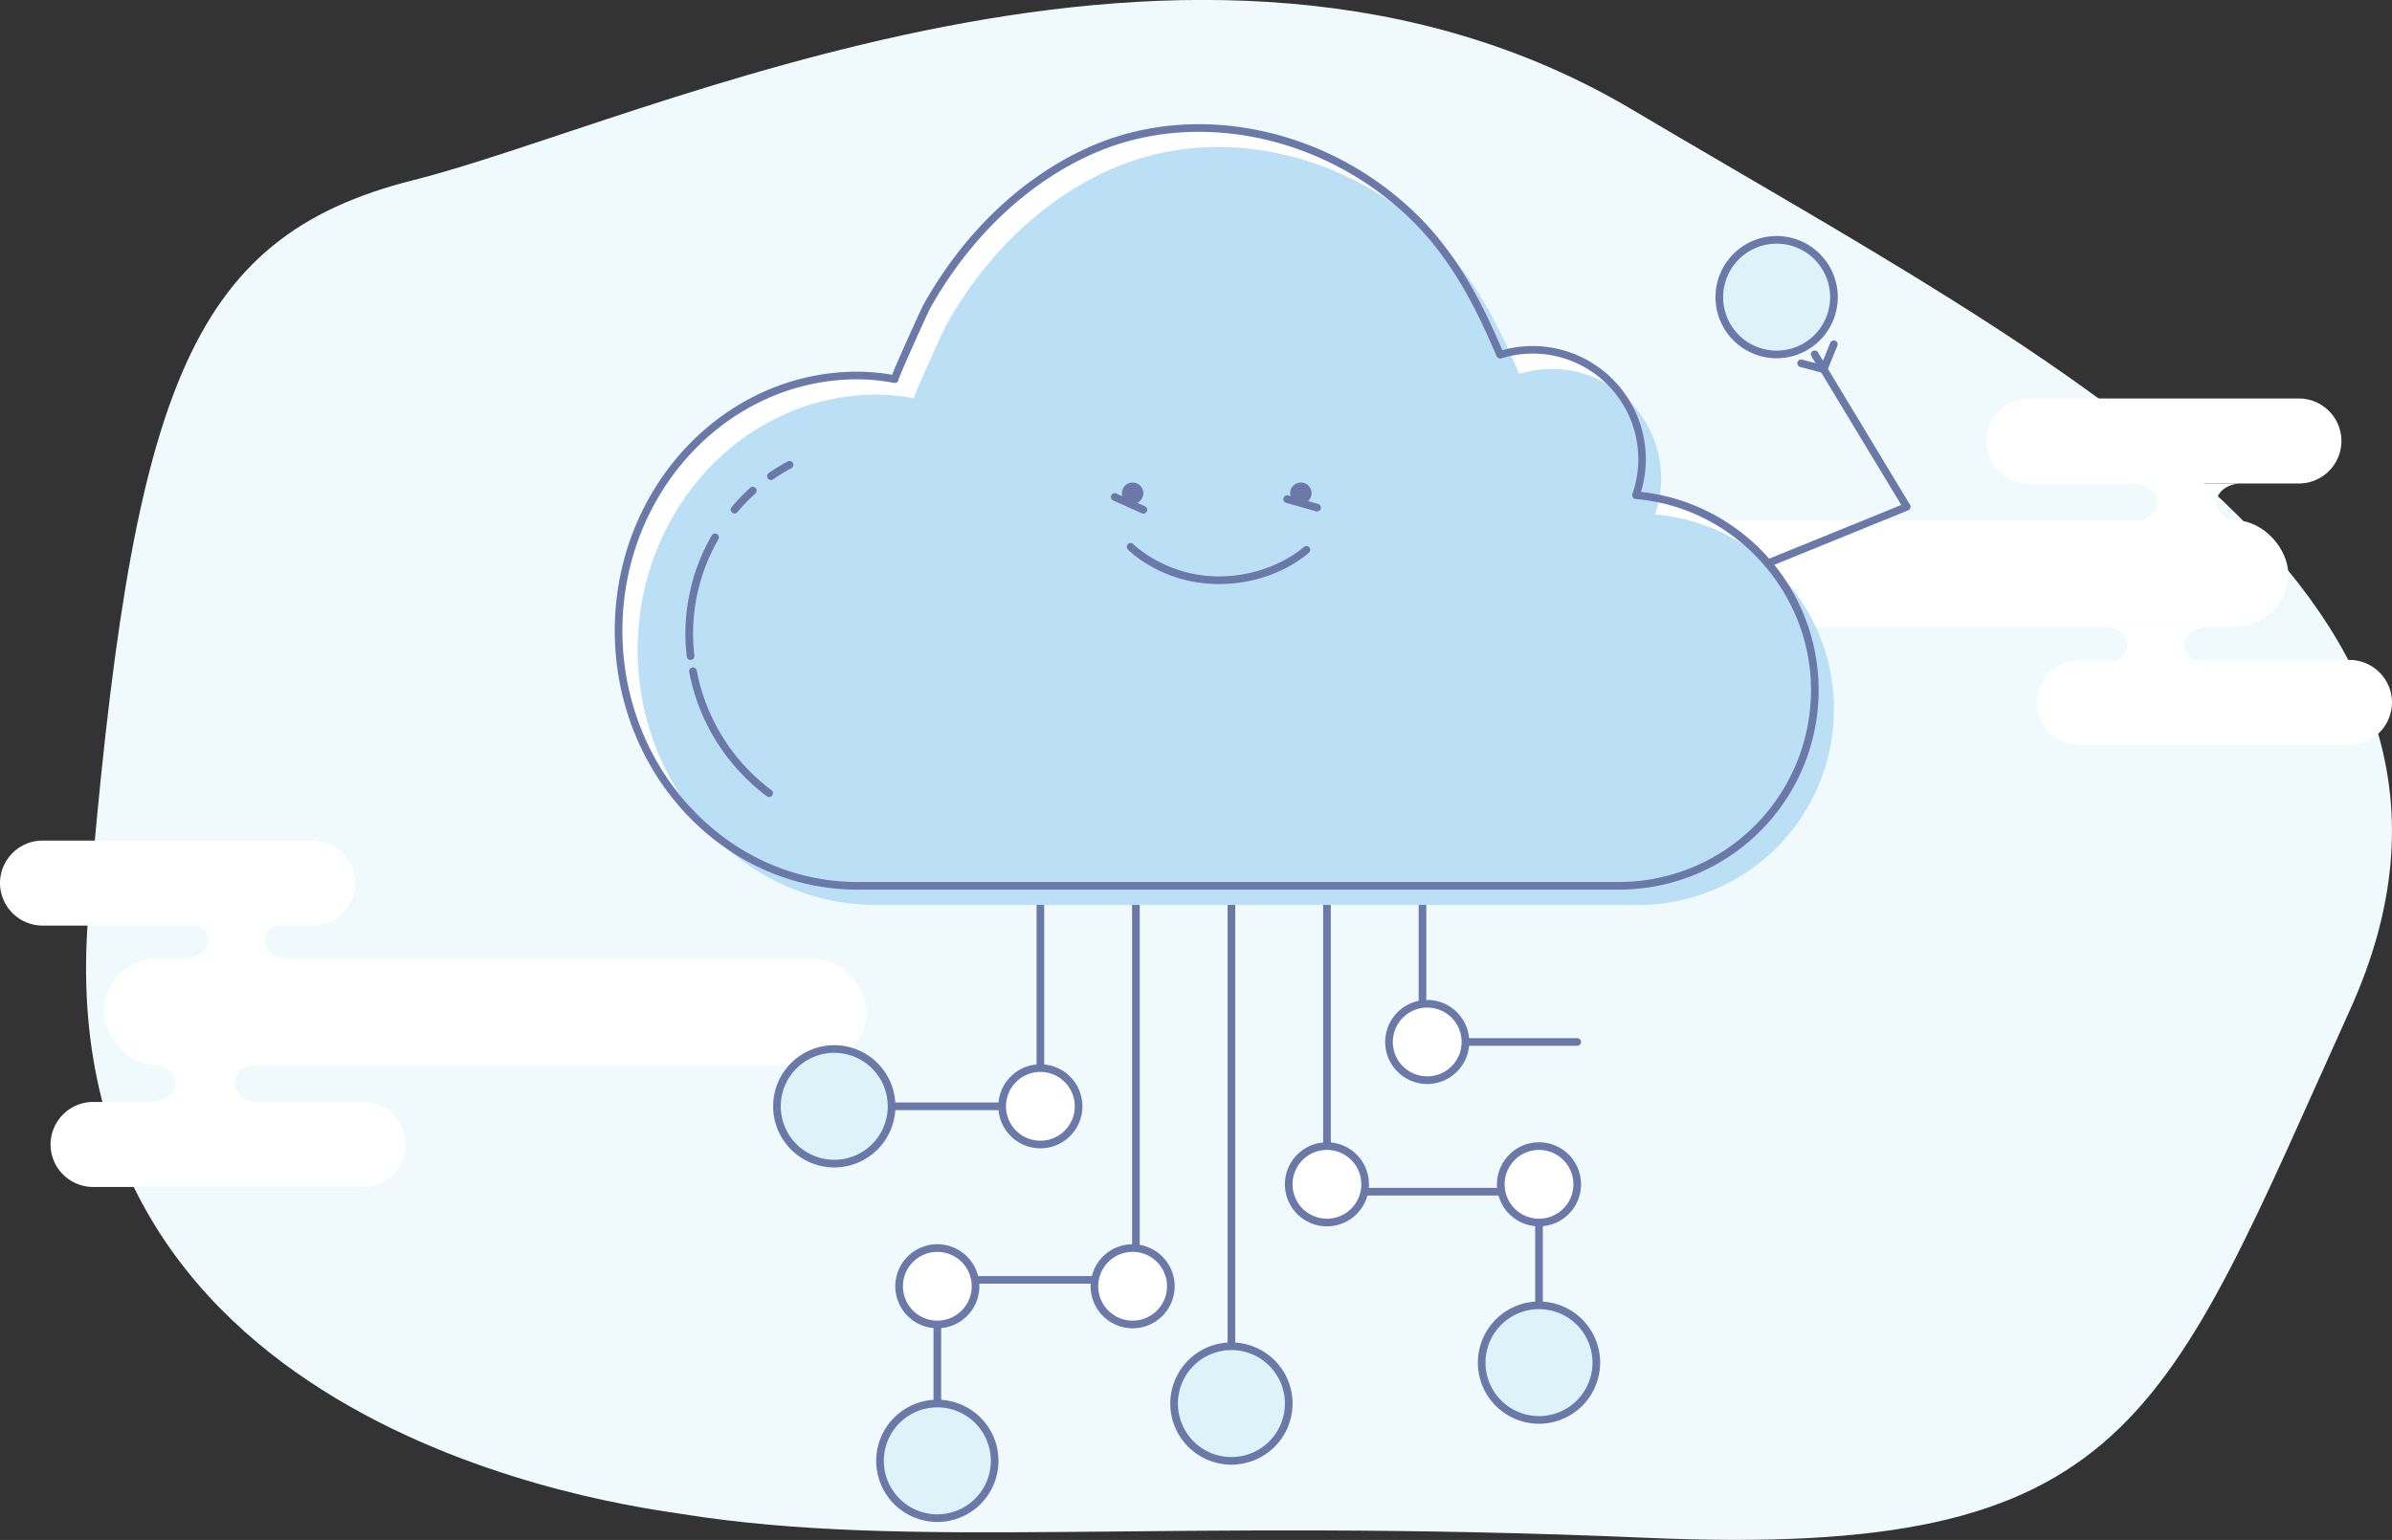 <svg xmlns="http://www.w3.org/2000/svg" viewBox="0 0 1252.12 806.33"><rect x="0" y="0" width="1252.12" height="806.33" fill="#333333" stroke="none"/><defs><style>.cls-1{fill:#f0f9fc;}.cls-2{fill:#fff;}.cls-3{fill:#6a79a8;}.cls-4{fill:#def3f9;}.cls-5{fill:#bbdff5;}</style></defs><title>Asset 1</title><g id="Layer_2" data-name="Layer 2"><g id="Ñëîé_3" data-name="Ñëîé 3"><path class="cls-1" d="M356.34,792.66c-25.56-4.1-332.72-41.07-310.11-313.74s51-354.67,170.41-384.67,409.7-172,637.49-37,473.59,256,376,471.56-113.51,287.42-368,276.42S477.9,812.18,356.34,792.66Z"/><g id="_Group_" data-name="&lt;Group&gt;"><g id="_Group_2" data-name="&lt;Group&gt;"><rect class="cls-2" x="798.55" y="272.44" width="399.22" height="55.82" rx="27.91" ry="27.91"/></g><g id="_Group_3" data-name="&lt;Group&gt;"><path class="cls-2" d="M1203.4,253.17H1062a22.33,22.33,0,0,1-22.26-22.26h0A22.33,22.33,0,0,1,1062,208.65H1203.4a22.33,22.33,0,0,1,22.26,22.26h0A22.33,22.33,0,0,1,1203.4,253.17Z"/></g><g id="_Group_4" data-name="&lt;Group&gt;"><path class="cls-2" d="M1229.86,390.06H1088.44a22.33,22.33,0,0,1-22.26-22.26h0a22.33,22.33,0,0,1,22.26-22.26h141.42a22.33,22.33,0,0,1,22.26,22.26h0A22.33,22.33,0,0,1,1229.86,390.06Z"/></g><g id="_Group_5" data-name="&lt;Group&gt;"><path class="cls-2" d="M1155.58,347.31c-6.89,0-12.48-4.26-12.48-9.52s5.59-9.52,12.48-9.52h-54.47c6.89,0,12.48,4.26,12.48,9.52s-5.59,9.52-12.48,9.52Z"/></g><g id="_Group_6" data-name="&lt;Group&gt;"><path class="cls-2" d="M1173.22,273.06c-7.2,0-13-4.45-13-9.94s5.83-9.94,13-9.94h-56.86c7.2,0,13,4.45,13,9.94s-5.83,9.94-13,9.94Z"/></g></g><g id="_Group_7" data-name="&lt;Group&gt;"><g id="_Group_8" data-name="&lt;Group&gt;"><rect class="cls-2" x="54.35" y="501.93" width="399.22" height="55.82" rx="27.91" ry="27.91" transform="translate(507.93 1059.68) rotate(180)"/></g><g id="_Group_9" data-name="&lt;Group&gt;"><path class="cls-2" d="M48.72,577H190.14a22.33,22.33,0,0,1,22.26,22.26h0a22.33,22.33,0,0,1-22.26,22.26H48.72a22.33,22.33,0,0,1-22.26-22.26h0A22.33,22.33,0,0,1,48.72,577Z"/></g><g id="_Group_10" data-name="&lt;Group&gt;"><path class="cls-2" d="M22.26,440.13H163.68a22.33,22.33,0,0,1,22.26,22.26h0a22.33,22.33,0,0,1-22.26,22.26H22.26A22.33,22.33,0,0,1,0,462.39H0A22.33,22.33,0,0,1,22.26,440.13Z"/></g><g id="_Group_11" data-name="&lt;Group&gt;"><path class="cls-2" d="M96.55,482.88c6.89,0,12.48,4.26,12.48,9.52s-5.59,9.52-12.48,9.52H151c-6.89,0-12.48-4.26-12.48-9.52s5.59-9.52,12.48-9.52Z"/></g><g id="_Group_12" data-name="&lt;Group&gt;"><path class="cls-2" d="M78.9,557.14c7.2,0,13,4.45,13,9.94S86.1,577,78.9,577h56.86c-7.2,0-13-4.45-13-9.94s5.83-9.94,13-9.94Z"/></g></g></g><g id="Ñëîé_4" data-name="Ñëîé 4"><path class="cls-3" d="M644.6,765.49a2,2,0,0,1-2-2V443a2,2,0,1,1,4,0V763.49A2,2,0,0,1,644.6,765.49Z"/><path class="cls-3" d="M544.6,581.28H436.71a2,2,0,1,1,0-4H542.6V417.38a2,2,0,0,1,4,0v161.9A2,2,0,0,1,544.6,581.28Z"/><path class="cls-3" d="M825.61,547.59h-81a2,2,0,0,1-2-2V413a2,2,0,1,1,4,0V543.59h79a2,2,0,0,1,0,4Z"/><path class="cls-3" d="M490.66,756.92a2,2,0,0,1-2-2V670.15a2,2,0,0,1,2-2H592.6V423a2,2,0,1,1,4,0V670.15a2,2,0,0,1-2,2H492.66v82.77A2,2,0,0,1,490.66,756.92Z"/><path class="cls-3" d="M805.61,683.8a2,2,0,0,1-2-2V626h-109a2,2,0,0,1-2-2V423a2,2,0,1,1,4,0V622h109a2,2,0,0,1,2,2V681.8A2,2,0,0,1,805.61,683.8Z"/><circle class="cls-4" cx="644.6" cy="734.92" r="30"/><path class="cls-3" d="M644.6,766.92a32,32,0,1,1,32-32A32,32,0,0,1,644.6,766.92Zm0-60a28,28,0,1,0,28,28A28,28,0,0,0,644.6,706.92Z"/><circle class="cls-2" cx="544.6" cy="579.28" r="20"/><path class="cls-3" d="M544.6,601.28a22,22,0,1,1,22-22A22,22,0,0,1,544.6,601.28Zm0-40a18,18,0,1,0,18,18A18,18,0,0,0,544.6,561.28Z"/><circle class="cls-2" cx="694.6" cy="620.12" r="20"/><path class="cls-3" d="M694.6,642.12a22,22,0,1,1,22-22A22,22,0,0,1,694.6,642.12Zm0-40a18,18,0,1,0,18,18A18,18,0,0,0,694.6,602.12Z"/><circle class="cls-2" cx="490.66" cy="673.5" r="20"/><path class="cls-3" d="M490.66,695.5a22,22,0,1,1,22-22A22,22,0,0,1,490.66,695.5Zm0-40a18,18,0,1,0,18,18A18,18,0,0,0,490.66,655.5Z"/><circle class="cls-2" cx="592.89" cy="673.5" r="20"/><path class="cls-3" d="M592.89,695.5a22,22,0,1,1,22-22A22,22,0,0,1,592.89,695.5Zm0-40a18,18,0,1,0,18,18A18,18,0,0,0,592.89,655.5Z"/><circle class="cls-2" cx="747.1" cy="545.59" r="20"/><path class="cls-3" d="M747.1,567.59a22,22,0,1,1,22-22A22,22,0,0,1,747.1,567.59Zm0-40a18,18,0,1,0,18,18A18,18,0,0,0,747.1,527.59Z"/><circle class="cls-2" cx="805.61" cy="620.12" r="20"/><path class="cls-3" d="M805.61,642.12a22,22,0,1,1,22-22A22,22,0,0,1,805.61,642.12Zm0-40a18,18,0,1,0,18,18A18,18,0,0,0,805.61,602.12Z"/><circle class="cls-4" cx="436.71" cy="579.28" r="30"/><path class="cls-3" d="M436.71,611.28a32,32,0,1,1,32-32A32,32,0,0,1,436.71,611.28Zm0-60a28,28,0,1,0,28,28A28,28,0,0,0,436.71,551.28Z"/><circle class="cls-4" cx="490.66" cy="764.92" r="30"/><path class="cls-3" d="M490.66,796.92a32,32,0,1,1,32-32A32,32,0,0,1,490.66,796.92Zm0-60a28,28,0,1,0,28,28A28,28,0,0,0,490.66,736.92Z"/><circle class="cls-4" cx="805.61" cy="713.49" r="30"/><path class="cls-3" d="M805.61,745.49a32,32,0,1,1,32-32A32,32,0,0,1,805.61,745.49Zm0-60a28,28,0,1,0,28,28A28,28,0,0,0,805.61,685.49Z"/><path class="cls-2" d="M856.36,259.31a57.27,57.27,0,0,0-71.11-73.53c-11.35-26.7-24.46-52.24-46.09-73-43-41.34-108.6-58.59-164.68-35.42-25.17,10.4-47.19,27.55-64.91,48.1a211.81,211.81,0,0,0-24.32,34.86c-1.74,3.11-17.46,38.13-16.89,38.24a106.26,106.26,0,0,0-19.57-1.91c-68.9,0-125,59.94-125,133.6s56.06,133.6,125,133.6H847.53a102.44,102.44,0,0,0,8.83-204.5Z"/><path class="cls-5" d="M866.36,269.31a57.27,57.27,0,0,0-71.11-73.53c-11.35-26.7-24.46-52.24-46.09-73-43-41.34-108.6-58.59-164.68-35.42-25.17,10.4-47.19,27.55-64.91,48.1a211.81,211.81,0,0,0-24.32,34.86c-1.74,3.11-17.46,38.13-16.89,38.24a106.26,106.26,0,0,0-19.57-1.91c-68.9,0-125,59.94-125,133.6s56.06,133.6,125,133.6H857.53a102.44,102.44,0,0,0,8.83-204.5Z"/><path class="cls-3" d="M847.53,465.82H448.81c-70,0-127-60.83-127-135.6s57-135.6,127-135.6a106.11,106.11,0,0,1,18.2,1.63c.9-2.45,2.94-7.15,7.22-16.75,3.78-8.5,8.33-18.46,9.3-20.19a214.12,214.12,0,0,1,24.55-35.19c18.83-21.85,41.54-38.68,65.66-48.64,54.2-22.4,121.24-8,166.83,35.83,22.14,21.28,35.17,47.13,45.84,72.05A59.26,59.26,0,0,1,859,257.56a104.44,104.44,0,0,1-11.5,208.25ZM448.81,198.62c-67.8,0-123,59-123,131.6s55.16,131.6,123,131.6H847.53A100.57,100.57,0,0,0,948,361.36c0-51.71-40.32-95.66-91.79-100.06a2,2,0,0,1-1.72-2.65,55.27,55.27,0,0,0-68.63-71,2,2,0,0,1-2.44-1.13c-10.64-25-23.53-51.12-45.63-72.37C693.32,71.45,628,57.38,575.26,79.18c-23.54,9.73-45.73,26.18-64.15,47.56A210.08,210.08,0,0,0,487,161.27c-1.48,2.64-15.55,33.92-16.65,37.41a2,2,0,0,1,0,.22,2,2,0,0,1-2.33,1.6h0A103.76,103.76,0,0,0,448.81,198.62Z"/><path class="cls-3" d="M402.6,417.31a2,2,0,0,1-1.19-.39,105.9,105.9,0,0,1-40.63-65.06,2,2,0,1,1,3.93-.76,101.9,101.9,0,0,0,39.09,62.62,2,2,0,0,1-1.2,3.61Z"/><path class="cls-3" d="M361.51,345.54a2,2,0,0,1-2-1.77,102.63,102.63,0,0,1,13.07-63.4,2,2,0,0,1,3.47,2,98.63,98.63,0,0,0-12.57,60.94,2,2,0,0,1-1.76,2.22Z"/><path class="cls-3" d="M384.47,268.84a2,2,0,0,1-1.53-3.28,101.33,101.33,0,0,1,9.78-10.15,2,2,0,0,1,2.68,3,97.27,97.27,0,0,0-9.39,9.75A2,2,0,0,1,384.47,268.84Z"/><path class="cls-3" d="M403.55,251.34a2,2,0,0,1-1.15-3.64,97.31,97.31,0,0,1,9.93-6.08,2,2,0,1,1,1.88,3.53,93.55,93.55,0,0,0-9.52,5.83A2,2,0,0,1,403.55,251.34Z"/><path class="cls-3" d="M638,305.81c-29.42,0-46.86-17.32-47.58-18.06a2,2,0,1,1,2.85-2.81c.26.26,17.13,16.87,44.74,16.87,27.8,0,44.35-15.27,44.51-15.42a2,2,0,0,1,2.74,2.91C684.51,290,667.35,305.81,638,305.81Z"/><circle class="cls-3" cx="592.89" cy="258.26" r="5.61"/><circle class="cls-3" cx="680.95" cy="258.26" r="5.61"/><path class="cls-3" d="M925.65,296.85a2,2,0,0,1-.75-3.85l70.34-28.59-47-77.79a2,2,0,1,1,3.42-2.07l48.17,79.79a2,2,0,0,1-1,2.89L926.4,296.71A2,2,0,0,1,925.65,296.85Z"/><circle class="cls-4" cx="929.99" cy="155.59" r="30"/><path class="cls-3" d="M930,187.59a32,32,0,1,1,32-32A32,32,0,0,1,930,187.59Zm0-60a28,28,0,1,0,28,28A28,28,0,0,0,930,127.59Z"/><path class="cls-3" d="M954.67,195.35a2,2,0,0,1-.51-.07l-11.74-3.09a2,2,0,1,1,1-3.87l10,2.64,4.66-11.46a2,2,0,1,1,3.71,1.51l-5.32,13.09A2,2,0,0,1,954.67,195.35Z"/><path class="cls-3" d="M598.5,268.92a2,2,0,0,1-.82-.17l-14.91-6.67a2,2,0,1,1,1.63-3.65l14.91,6.67a2,2,0,0,1-.82,3.83Z"/><path class="cls-3" d="M689.5,267.82a2,2,0,0,1-.55-.08l-15.71-4.46a2,2,0,1,1,1.09-3.85L690,263.89a2,2,0,0,1-.54,3.92Z"/></g></g></svg>